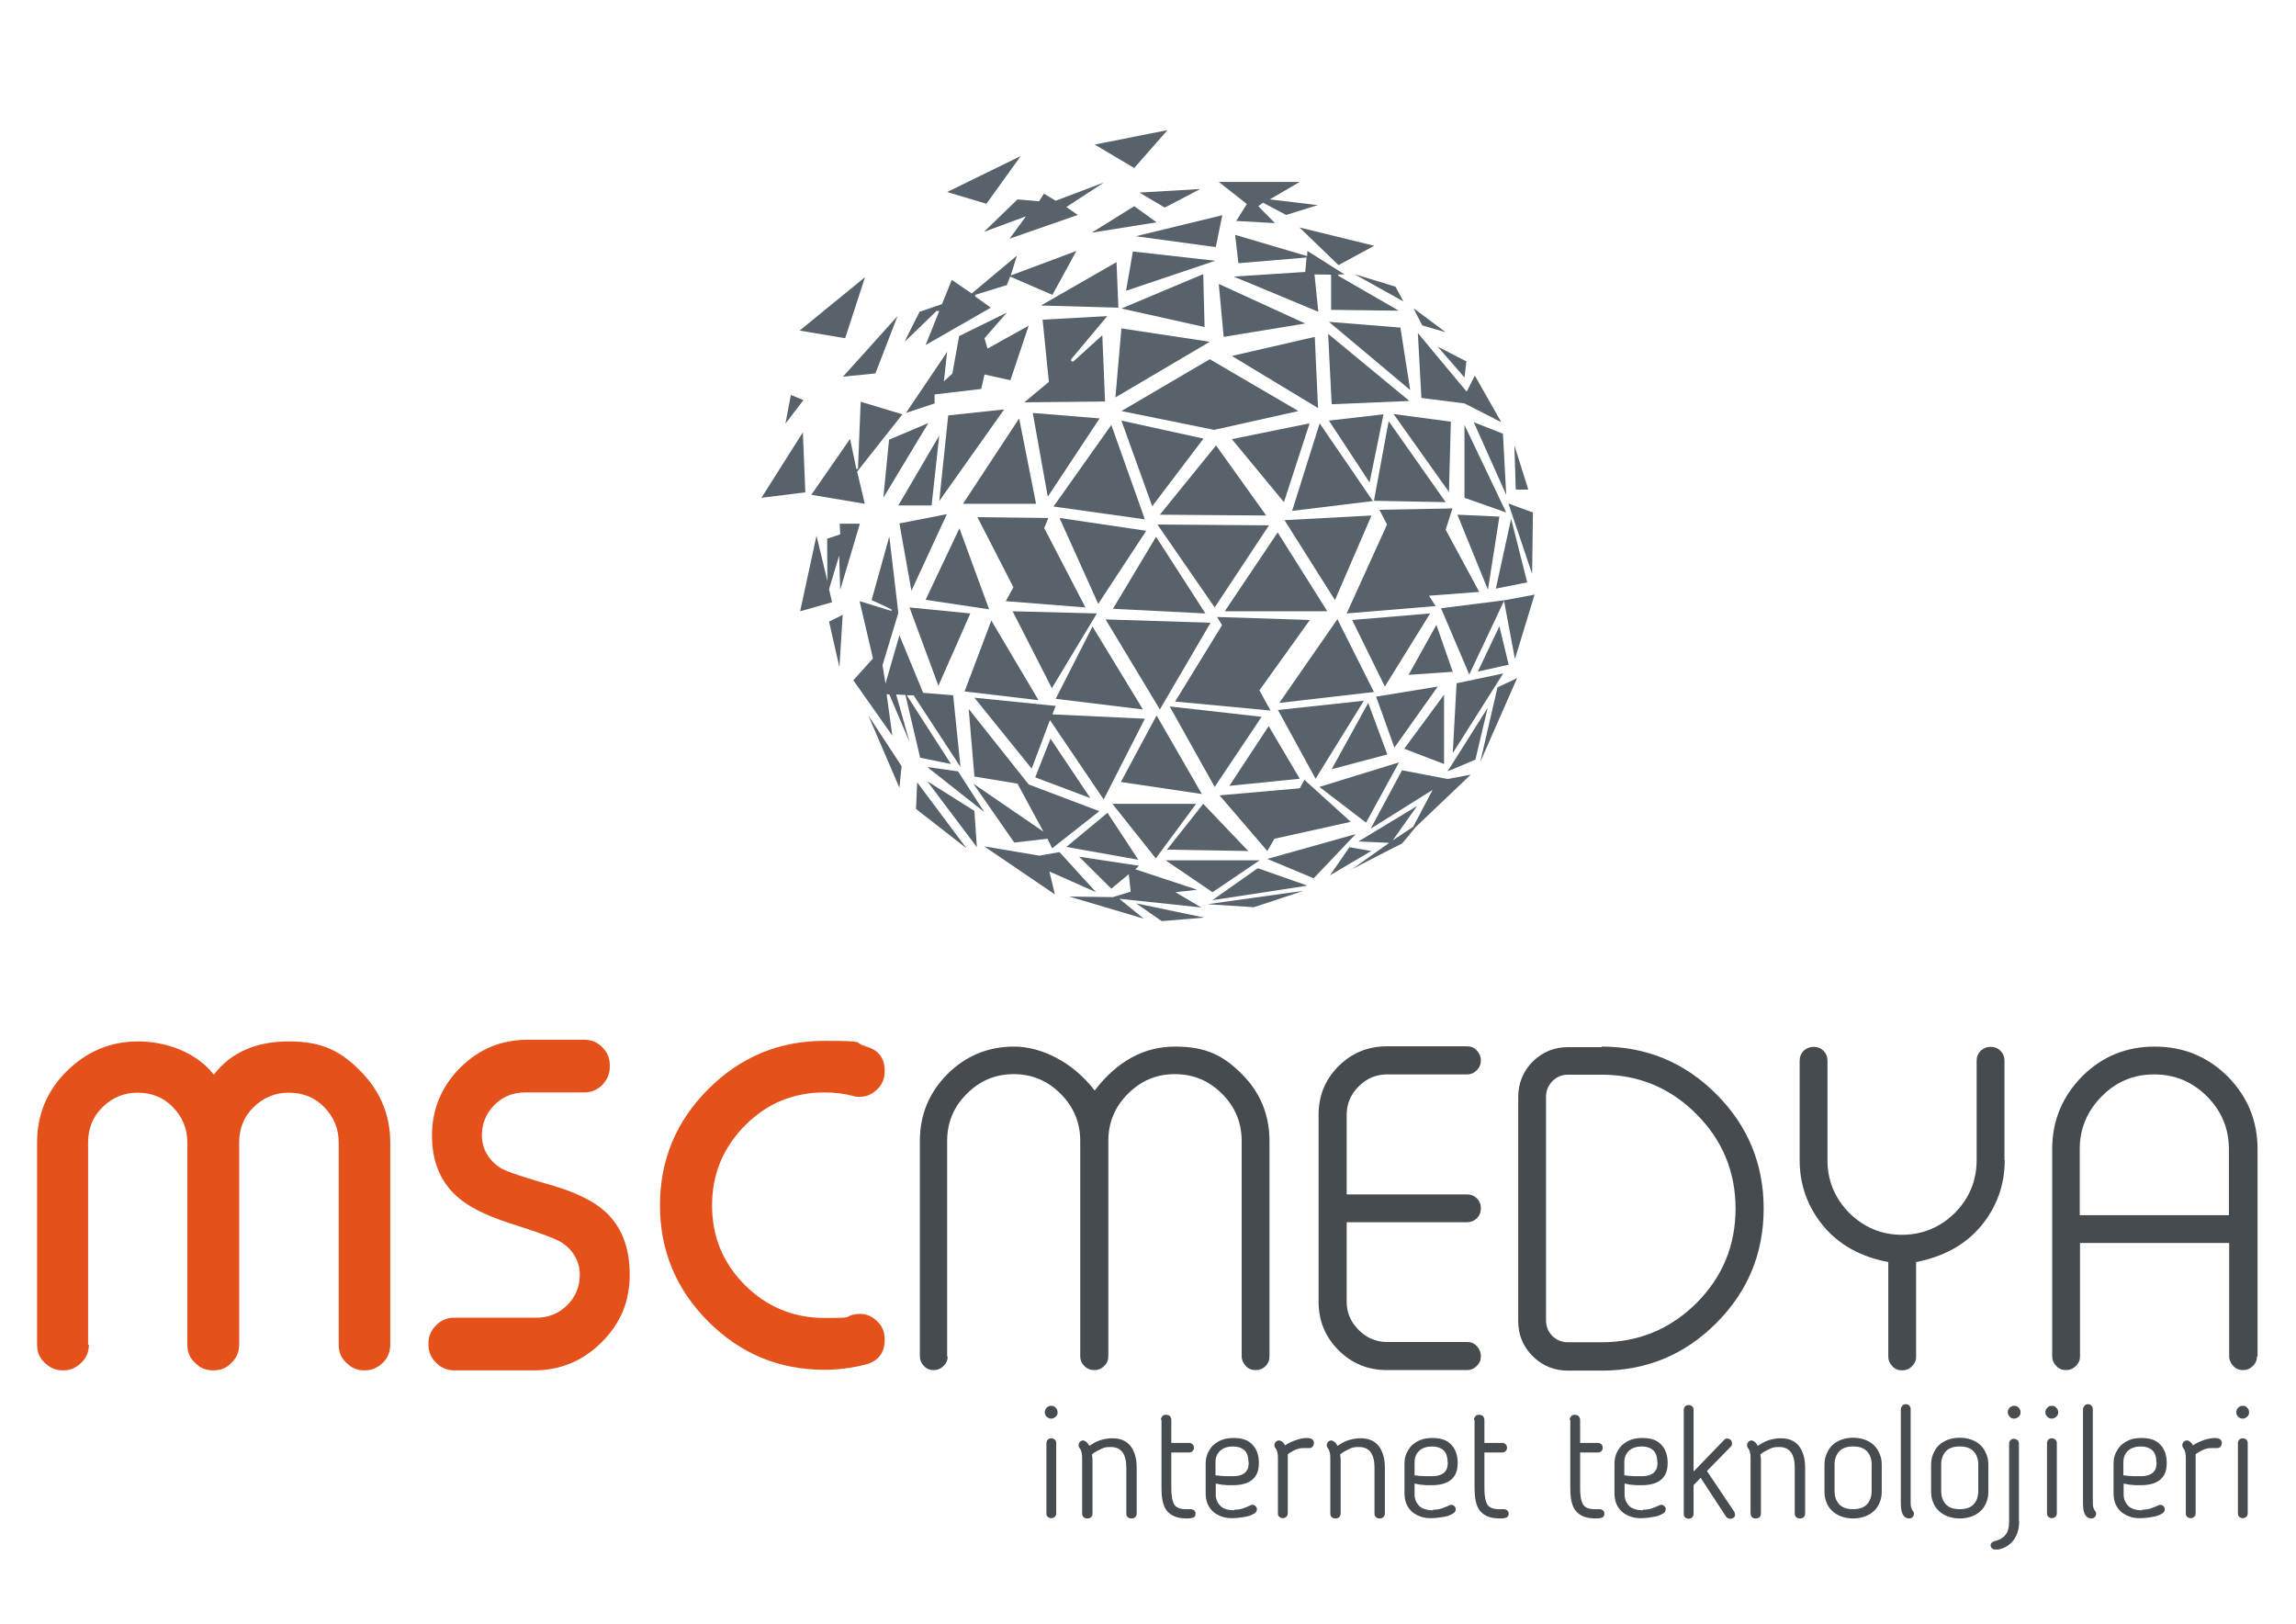 <?xml version="1.0" encoding="UTF-8"?>
<svg id="katman_1" data-name="katman 1" xmlns="http://www.w3.org/2000/svg" version="1.1" viewBox="0 0 841.9 595.3">
  <defs>
    <style>
      .cls-1 {
        fill: #474c50;
      }

      .cls-1, .cls-2, .cls-3, .cls-4 {
        stroke-width: 0px;
      }

      .cls-2 {
        fill: #e5511a;
      }

      .cls-3 {
        fill: #464b4f;
      }

      .cls-4 {
        fill: #57626b;
      }
    </style>
  </defs>
  <g>
    <path class="cls-1" d="M387.8,517.8c0,.6-.2,1.2-.7,1.6s-1,.7-1.6.7-1.2-.2-1.7-.7-.7-1-.7-1.6.2-1.2.7-1.7c.5-.5,1-.7,1.7-.7s1.2.2,1.6.7c.5.5.7,1,.7,1.7ZM387.3,554.8c0,.5-.2,1-.5,1.3-.4.3-.8.5-1.3.5s-1-.2-1.3-.5c-.4-.3-.5-.8-.5-1.3v-25.7c0-.5.2-1,.5-1.3s.8-.5,1.3-.5.9.2,1.3.5c.4.4.5.8.5,1.3v25.7Z"/>
    <path class="cls-1" d="M399.6,530c1.4-1,2.8-1.7,4.2-2.1,1.4-.4,2.8-.6,4.2-.6,2.9,0,5.1,1,6.6,2.9,1.4,1.9,2.2,4.5,2.2,7.7v17c0,.5-.2,1-.5,1.3-.3.3-.8.5-1.4.5s-1.1-.2-1.4-.5c-.3-.3-.5-.7-.5-1.3v-17c0-2.4-.5-4.2-1.4-5.5-1-1.3-2.4-1.9-4.3-1.9s-2.4.2-3.5.7c-1.1.5-2.3,1.1-3.4,2,.1.6.2,1.3.2,1.9v19.8c0,.5-.2,1-.5,1.3-.3.3-.8.5-1.4.5s-1.1-.2-1.4-.5c-.3-.3-.5-.7-.5-1.3v-19.8c0-1,0-1.8-.2-2.5-.1-.7-.4-1.3-.8-1.8-.2-.3-.3-.6-.3-1s.2-.9.5-1.2c.3-.3.7-.5,1.1-.5s.8.2,1.2.5c.4.3.8.8,1.1,1.4Z"/>
    <path class="cls-1" d="M425.7,520.5c0-.5.2-.9.5-1.3.3-.4.8-.5,1.4-.5s1.1.2,1.4.5c.3.4.5.8.5,1.3v8.5h6.6c.5,0,.8.2,1.2.5.3.3.5.7.5,1.3s-.2.8-.5,1.2c-.3.3-.7.5-1.2.5h-6.6v12.1c0,1.6,0,2.9.2,4,.1,1.1.4,2,.7,2.7.4.7.9,1.2,1.6,1.5.7.3,1.6.5,2.7.5s.4,0,.6,0c.2,0,.4,0,.6,0s.5,0,.8,0c.3,0,.6.1.8.2.2.1.5.3.6.5.2.2.3.5.3.9,0,.8-.3,1.3-.9,1.5-.6.2-1.2.3-1.9.3-2,0-3.6-.2-4.8-.7-1.2-.5-2.2-1.2-3-2.2s-1.2-2.2-1.5-3.6c-.3-1.4-.4-3.1-.4-5.1v-24.4Z"/>
    <path class="cls-1" d="M452.5,553.5c1.3,0,2.4-.2,3.3-.5.9-.3,1.9-.7,2.9-1.2,0,0,.2,0,.3-.1.1,0,.2,0,.3,0,.5,0,.8.2,1.1.5.3.3.5.7.5,1.1,0,.6-.3,1.2-1,1.6-.7.4-1.5.8-2.4,1s-1.9.4-2.9.5c-1,.1-1.9.2-2.7.2-1.6,0-3-.2-4.2-.7s-2.3-1.1-3.1-1.9c-.8-.8-1.5-1.8-1.9-2.9-.4-1.1-.6-2.3-.6-3.6v-10.8c0-1.4.2-2.6.7-3.8.5-1.1,1.1-2.1,2-3,.9-.8,1.9-1.5,3.2-2,1.3-.5,2.7-.7,4.4-.7,3.1,0,5.4.8,6.9,2.5,1.5,1.6,2.3,3.8,2.3,6.6s-.7,4.6-2.2,6-3.9,2.2-7.2,2.2-2,0-3.1-.1c-1.1,0-2.2-.3-3.3-.5v4c0,1.7.6,3.1,1.7,4.2,1.1,1.1,2.9,1.6,5.1,1.6ZM457.8,536.2c0-2.1-.5-3.6-1.5-4.5-1-.9-2.4-1.4-4.2-1.4s-3.6.5-4.7,1.6c-1.1,1-1.7,2.4-1.7,4.2v4.8c.6,0,1.2.1,1.9.2.7,0,1.3.1,1.9.1.6,0,1.1,0,1.6,0,.5,0,.9,0,1.2,0,1.2,0,2.1-.2,2.9-.5.7-.3,1.3-.7,1.7-1.2.4-.5.7-1,.8-1.6.1-.6.2-1.3.2-1.9Z"/>
    <path class="cls-1" d="M472.2,554.8c0,.5-.2,1-.5,1.3-.4.3-.8.5-1.3.5s-1-.2-1.3-.5c-.4-.3-.5-.8-.5-1.3v-19.7c0-1,0-1.8-.2-2.5-.1-.7-.4-1.3-.8-1.8-.2-.3-.3-.6-.3-1s.2-.9.5-1.2c.3-.3.7-.5,1.2-.5s.8.2,1.2.5c.4.3.7.7,1,1.3,1.3-.9,2.7-1.5,4.2-2,1.5-.5,2.8-.7,3.8-.7s1.7.2,2,.5c.4.3.6.8.6,1.3s-.2,1-.5,1.4c-.4.4-.8.5-1.3.5-.6,0-1.3,0-1.9,0-.6,0-1.2,0-1.8.2-.6.1-1.3.4-1.9.7s-1.4.8-2.2,1.3h0v.3c0,.1,0,.3,0,.5,0,.2,0,.6,0,1v19.7Z"/>
    <path class="cls-1" d="M490.6,530c1.4-1,2.8-1.7,4.2-2.1,1.4-.4,2.8-.6,4.2-.6,2.9,0,5.1,1,6.6,2.9,1.4,1.9,2.2,4.5,2.2,7.7v17c0,.5-.2,1-.5,1.3-.3.3-.8.5-1.4.5s-1.1-.2-1.4-.5c-.3-.3-.5-.7-.5-1.3v-17c0-2.4-.5-4.2-1.4-5.5-1-1.3-2.4-1.9-4.3-1.9s-2.4.2-3.5.7c-1.1.5-2.3,1.1-3.4,2,.1.6.2,1.3.2,1.9v19.8c0,.5-.2,1-.5,1.3-.3.3-.8.5-1.4.5s-1.1-.2-1.4-.5c-.3-.3-.5-.7-.5-1.3v-19.8c0-1,0-1.8-.2-2.5-.1-.7-.4-1.3-.8-1.8-.2-.3-.3-.6-.3-1s.2-.9.5-1.2c.3-.3.7-.5,1.1-.5s.8.2,1.2.5c.4.3.8.8,1.1,1.4Z"/>
    <path class="cls-1" d="M525.4,553.5c1.3,0,2.4-.2,3.3-.5.9-.3,1.9-.7,2.9-1.2,0,0,.2,0,.3-.1.1,0,.2,0,.3,0,.5,0,.8.2,1.1.5.3.3.5.7.5,1.1,0,.6-.3,1.2-1,1.6-.7.4-1.5.8-2.4,1s-1.9.4-2.9.5c-1,.1-1.9.2-2.7.2-1.6,0-3-.2-4.2-.7s-2.3-1.1-3.1-1.9c-.8-.8-1.5-1.8-1.9-2.9-.4-1.1-.6-2.3-.6-3.6v-10.8c0-1.4.2-2.6.7-3.8.5-1.1,1.1-2.1,2-3,.9-.8,1.9-1.5,3.2-2,1.3-.5,2.7-.7,4.4-.7,3.1,0,5.4.8,6.9,2.5,1.5,1.6,2.3,3.8,2.3,6.6s-.7,4.6-2.2,6-3.9,2.2-7.2,2.2-2,0-3.1-.1c-1.1,0-2.2-.3-3.3-.5v4c0,1.7.6,3.1,1.7,4.2,1.1,1.1,2.9,1.6,5.1,1.6ZM530.8,536.2c0-2.1-.5-3.6-1.5-4.5-1-.9-2.4-1.4-4.2-1.4s-3.6.5-4.7,1.6c-1.1,1-1.7,2.4-1.7,4.2v4.8c.6,0,1.2.1,1.9.2.7,0,1.3.1,1.9.1.6,0,1.1,0,1.6,0,.5,0,.9,0,1.2,0,1.2,0,2.1-.2,2.9-.5.7-.3,1.3-.7,1.7-1.2.4-.5.7-1,.8-1.6.1-.6.2-1.3.2-1.9Z"/>
    <path class="cls-1" d="M540.5,520.5c0-.5.2-.9.5-1.3.3-.4.8-.5,1.4-.5s1.1.2,1.4.5c.3.4.5.8.5,1.3v8.5h6.6c.5,0,.8.2,1.2.5.3.3.5.7.5,1.3s-.2.8-.5,1.2c-.3.3-.7.5-1.2.5h-6.6v12.1c0,1.6,0,2.9.2,4,.1,1.1.4,2,.7,2.7.4.7.9,1.2,1.6,1.5.7.3,1.6.5,2.7.5s.4,0,.6,0c.2,0,.4,0,.6,0s.5,0,.8,0c.3,0,.6.1.8.2.2.1.5.3.6.5.2.2.3.5.3.9,0,.8-.3,1.3-.9,1.5-.6.2-1.2.3-1.9.3-2,0-3.6-.2-4.8-.7-1.2-.5-2.2-1.2-3-2.2s-1.2-2.2-1.5-3.6c-.3-1.4-.4-3.1-.4-5.1v-24.4Z"/>
    <path class="cls-1" d="M575.6,520.5c0-.5.2-.9.5-1.3.3-.4.8-.5,1.4-.5s1.1.2,1.4.5c.3.4.5.8.5,1.3v8.5h6.6c.5,0,.8.2,1.2.5.3.3.5.7.5,1.3s-.2.8-.5,1.2c-.3.3-.7.5-1.2.5h-6.6v12.1c0,1.6,0,2.9.2,4,.1,1.1.4,2,.7,2.7.4.7.9,1.2,1.6,1.5.7.3,1.6.5,2.7.5s.4,0,.6,0c.2,0,.4,0,.6,0s.5,0,.8,0c.3,0,.6.1.8.2.2.1.5.3.6.5.2.2.3.5.3.9,0,.8-.3,1.3-.9,1.5-.6.2-1.2.3-1.9.3-2,0-3.6-.2-4.8-.7-1.2-.5-2.2-1.2-3-2.2s-1.2-2.2-1.5-3.6c-.3-1.4-.4-3.1-.4-5.1v-24.4Z"/>
    <path class="cls-1" d="M602.4,553.5c1.3,0,2.4-.2,3.3-.5.9-.3,1.9-.7,2.9-1.2,0,0,.2,0,.3-.1.1,0,.2,0,.3,0,.5,0,.8.2,1.1.5.3.3.5.7.5,1.1,0,.6-.3,1.2-1,1.6-.7.4-1.5.8-2.4,1s-1.9.4-2.9.5c-1,.1-1.9.2-2.7.2-1.6,0-3-.2-4.2-.7s-2.3-1.1-3.1-1.9c-.8-.8-1.5-1.8-1.9-2.9-.4-1.1-.6-2.3-.6-3.6v-10.8c0-1.4.2-2.6.7-3.8.5-1.1,1.1-2.1,2-3,.9-.8,1.9-1.5,3.2-2,1.3-.5,2.7-.7,4.4-.7,3.1,0,5.4.8,6.9,2.5,1.5,1.6,2.3,3.8,2.3,6.6s-.7,4.6-2.2,6-3.9,2.2-7.2,2.2-2,0-3.1-.1c-1.1,0-2.2-.3-3.3-.5v4c0,1.7.6,3.1,1.7,4.2,1.1,1.1,2.9,1.6,5.1,1.6ZM607.7,536.2c0-2.1-.5-3.6-1.5-4.5-1-.9-2.4-1.4-4.2-1.4s-3.6.5-4.7,1.6c-1.1,1-1.7,2.4-1.7,4.2v4.8c.6,0,1.2.1,1.9.2.7,0,1.3.1,1.9.1.6,0,1.1,0,1.6,0,.5,0,.9,0,1.2,0,1.2,0,2.1-.2,2.9-.5.7-.3,1.3-.7,1.7-1.2.4-.5.7-1,.8-1.6.1-.6.2-1.3.2-1.9Z"/>
    <path class="cls-1" d="M621,539.5l11.3-11.7c.2-.3.6-.4,1.1-.4s.9.2,1.2.5c.3.3.5.7.5,1.2s-.1.9-.4,1.2l-8.8,9,10,14.9c0,.1.2.3.2.5,0,.2.1.4.1.6,0,.5-.1.8-.5,1.1-.4.3-.8.4-1.3.4s-1.2-.3-1.5-.8l-9.3-14.2-2.6,2.7v10.5c0,.5-.2,1-.5,1.3s-.8.5-1.3.5-1-.2-1.3-.5c-.4-.3-.5-.8-.5-1.3v-38.1c0-.5.2-1,.5-1.3s.8-.5,1.3-.5.9.2,1.3.5c.4.4.5.8.5,1.3v22.8Z"/>
    <path class="cls-1" d="M644.7,530c1.4-1,2.8-1.7,4.2-2.1,1.4-.4,2.8-.6,4.2-.6,2.9,0,5.1,1,6.6,2.9,1.4,1.9,2.2,4.5,2.2,7.7v17c0,.5-.2,1-.5,1.3-.3.3-.8.5-1.4.5s-1.1-.2-1.4-.5c-.3-.3-.5-.7-.5-1.3v-17c0-2.4-.5-4.2-1.4-5.5-1-1.3-2.4-1.9-4.3-1.9s-2.4.2-3.5.7c-1.1.5-2.3,1.1-3.4,2,.1.6.2,1.3.2,1.9v19.8c0,.5-.2,1-.5,1.3-.3.3-.8.5-1.4.5s-1.1-.2-1.4-.5c-.3-.3-.5-.7-.5-1.3v-19.8c0-1,0-1.8-.2-2.5-.1-.7-.4-1.3-.8-1.8-.2-.3-.3-.6-.3-1s.2-.9.5-1.2c.3-.3.7-.5,1.1-.5s.8.2,1.2.5c.4.3.8.8,1.1,1.4Z"/>
    <path class="cls-1" d="M679.5,556.7c-1.7,0-3.2-.3-4.5-.8-1.3-.5-2.4-1.2-3.3-2.1-.9-.9-1.6-1.9-2-3.1-.5-1.2-.7-2.5-.7-3.9v-9.7c0-1.4.2-2.7.7-3.9.5-1.2,1.1-2.3,2-3.2.9-.9,2-1.6,3.3-2.1,1.3-.5,2.8-.8,4.5-.8s3.2.3,4.5.8c1.3.5,2.4,1.2,3.3,2.1s1.5,2,2,3.2c.5,1.2.7,2.5.7,3.9v9.7c0,1.4-.2,2.7-.7,3.9-.5,1.2-1.1,2.3-2,3.1-.9.9-2,1.6-3.3,2.1-1.3.5-2.8.8-4.5.8ZM679.5,553.3c2.3,0,4-.6,5.1-1.8,1.1-1.2,1.7-2.8,1.7-4.8v-9.8c0-2-.6-3.6-1.7-4.8s-2.8-1.8-5.1-1.8-4,.6-5.1,1.8-1.7,2.8-1.7,4.8v9.8c0,2,.6,3.6,1.7,4.8,1.1,1.2,2.8,1.8,5.1,1.8Z"/>
    <path class="cls-1" d="M697,516.7c0-.5.2-.9.5-1.3.3-.4.8-.6,1.3-.6s1,.2,1.3.5c.3.4.5.8.5,1.3v34.5c0,1.3.3,2.3,1,3.1.2.2.2.5.2.8,0,.5-.2.9-.5,1.2-.3.3-.7.5-1.2.5s-.6,0-1-.2c-.4-.1-.7-.4-1-.7-.3-.4-.6-.9-.8-1.7-.2-.7-.3-1.7-.3-2.9v-34.5Z"/>
    <path class="cls-1" d="M718.6,556.7c-1.7,0-3.2-.3-4.5-.8-1.3-.5-2.4-1.2-3.3-2.1-.9-.9-1.6-1.9-2-3.1-.5-1.2-.7-2.5-.7-3.9v-9.7c0-1.4.2-2.7.7-3.9.5-1.2,1.1-2.3,2-3.2.9-.9,2-1.6,3.3-2.1,1.3-.5,2.8-.8,4.5-.8s3.2.3,4.5.8c1.3.5,2.4,1.2,3.3,2.1s1.5,2,2,3.2c.5,1.2.7,2.5.7,3.9v9.7c0,1.4-.2,2.7-.7,3.9-.5,1.2-1.1,2.3-2,3.1-.9.9-2,1.6-3.3,2.1-1.3.5-2.8.8-4.5.8ZM718.6,553.3c2.3,0,4-.6,5.1-1.8,1.1-1.2,1.7-2.8,1.7-4.8v-9.8c0-2-.6-3.6-1.7-4.8s-2.8-1.8-5.1-1.8-4,.6-5.1,1.8-1.7,2.8-1.7,4.8v9.8c0,2,.6,3.6,1.7,4.8,1.1,1.2,2.8,1.8,5.1,1.8Z"/>
    <path class="cls-1" d="M740.4,557.6c0,2.9-.7,5.2-2.1,7.1-1.4,1.8-3.3,3-5.7,3.4-.2,0-.4,0-.5,0-.1,0-.3,0-.5,0-.3,0-.7-.1-1-.3-.3-.2-.5-.5-.6-.8-.2-.6,0-1.1.3-1.4.4-.3.7-.5,1.1-.6,1.7-.4,3-1.1,3.9-2.2.9-1,1.4-2.7,1.4-4.9v-28.6c0-.5.2-1,.5-1.3.4-.4.8-.5,1.3-.5s.9.2,1.3.5c.4.4.5.8.5,1.3v28.4ZM740.9,517.8c0,.6-.2,1.2-.7,1.6s-1,.7-1.6.7-1.3-.2-1.7-.7-.7-1-.7-1.6.2-1.2.7-1.7c.5-.5,1-.7,1.7-.7s1.2.2,1.6.7c.5.5.7,1,.7,1.7Z"/>
    <path class="cls-1" d="M754.7,517.8c0,.6-.2,1.2-.7,1.6s-1,.7-1.6.7-1.2-.2-1.7-.7c-.5-.5-.7-1-.7-1.6s.2-1.2.7-1.7c.5-.5,1-.7,1.7-.7s1.2.2,1.6.7c.5.5.7,1,.7,1.7ZM754.2,554.8c0,.5-.2,1-.5,1.3-.4.3-.8.5-1.3.5s-1-.2-1.3-.5c-.4-.3-.5-.8-.5-1.3v-25.7c0-.5.2-1,.5-1.3s.8-.5,1.3-.5.9.2,1.3.5c.4.4.5.8.5,1.3v25.7Z"/>
    <path class="cls-1" d="M763.8,516.7c0-.5.2-.9.5-1.3.3-.4.8-.6,1.3-.6s1,.2,1.3.5c.3.4.5.8.5,1.3v34.5c0,1.3.3,2.3,1,3.1.2.2.2.5.2.8,0,.5-.2.9-.5,1.2-.3.3-.7.5-1.2.5s-.6,0-1-.2c-.4-.1-.7-.4-1-.7-.3-.4-.6-.9-.8-1.7-.2-.7-.3-1.7-.3-2.9v-34.5Z"/>
    <path class="cls-1" d="M785.4,553.5c1.3,0,2.4-.2,3.3-.5.9-.3,1.9-.7,2.9-1.2,0,0,.2,0,.3-.1.1,0,.2,0,.3,0,.5,0,.8.2,1.1.5.3.3.5.7.5,1.1,0,.6-.3,1.2-1,1.6-.7.4-1.5.8-2.4,1s-1.9.4-2.9.5c-1,.1-1.9.2-2.7.2-1.6,0-3-.2-4.2-.7s-2.3-1.1-3.1-1.9c-.8-.8-1.5-1.8-1.9-2.9-.4-1.1-.6-2.3-.6-3.6v-10.8c0-1.4.2-2.6.7-3.8.5-1.1,1.1-2.1,2-3,.9-.8,1.9-1.5,3.2-2,1.3-.5,2.7-.7,4.4-.7,3.1,0,5.4.8,6.9,2.5,1.5,1.6,2.3,3.8,2.3,6.6s-.7,4.6-2.2,6-3.9,2.2-7.2,2.2-2,0-3.1-.1c-1.1,0-2.2-.3-3.3-.5v4c0,1.7.6,3.1,1.7,4.2,1.1,1.1,2.9,1.6,5.1,1.6ZM790.7,536.2c0-2.1-.5-3.6-1.5-4.5-1-.9-2.4-1.4-4.2-1.4s-3.6.5-4.7,1.6c-1.1,1-1.7,2.4-1.7,4.2v4.8c.6,0,1.2.1,1.9.2.7,0,1.3.1,1.9.1.6,0,1.1,0,1.6,0,.5,0,.9,0,1.2,0,1.2,0,2.1-.2,2.9-.5.7-.3,1.3-.7,1.7-1.2.4-.5.7-1,.8-1.6.1-.6.2-1.3.2-1.9Z"/>
    <path class="cls-1" d="M805.1,554.8c0,.5-.2,1-.5,1.3-.4.3-.8.5-1.3.5s-1-.2-1.3-.5c-.4-.3-.5-.8-.5-1.3v-19.7c0-1,0-1.8-.2-2.5-.1-.7-.4-1.3-.8-1.8-.2-.3-.3-.6-.3-1s.2-.9.5-1.2c.3-.3.7-.5,1.2-.5s.8.2,1.2.5c.4.3.7.7,1,1.3,1.3-.9,2.7-1.5,4.2-2,1.5-.5,2.8-.7,3.8-.7s1.7.2,2,.5c.4.3.6.8.6,1.3s-.2,1-.5,1.4c-.4.4-.8.5-1.3.5-.6,0-1.3,0-1.9,0-.6,0-1.2,0-1.8.2-.6.1-1.3.4-1.9.7s-1.4.8-2.2,1.3h0v.3c0,.1,0,.3,0,.5,0,.2,0,.6,0,1v19.7Z"/>
    <path class="cls-1" d="M824.7,517.8c0,.6-.2,1.2-.7,1.6s-1,.7-1.6.7-1.2-.2-1.7-.7c-.5-.5-.7-1-.7-1.6s.2-1.2.7-1.7c.5-.5,1-.7,1.7-.7s1.2.2,1.6.7c.5.5.7,1,.7,1.7ZM824.2,554.8c0,.5-.2,1-.5,1.3-.4.3-.8.5-1.3.5s-1-.2-1.3-.5c-.4-.3-.5-.8-.5-1.3v-25.7c0-.5.2-1,.5-1.3s.8-.5,1.3-.5.9.2,1.3.5c.4.4.5.8.5,1.3v25.7Z"/>
  </g>
  <g>
    <g>
      <path class="cls-2" d="M32.6,493c0,2.6-.9,4.8-2.8,6.6-1.9,1.9-4,2.8-6.6,2.8h-.2c-2.5,0-4.7-.9-6.6-2.8-1.9-1.7-2.8-3.9-2.8-6.6v-74.1c0-10.2,3.6-19,10.9-26.2s16-10.9,26.2-10.9,21.5,4.1,27.7,12.2c6.2-8.1,15.4-12.2,27.6-12.2s19,3.6,26.2,10.9,10.9,16,10.9,26.2v74.1c0,2.6-.9,4.8-2.7,6.6s-4.1,2.8-6.6,2.8h-.2c-2.6,0-4.8-.9-6.6-2.8-1.9-1.7-2.8-3.9-2.8-6.6v-74.1c0-5.1-1.8-9.4-5.3-13s-7.9-5.3-13-5.3-9.3,1.8-12.9,5.3-5.3,7.9-5.3,13v74.1c0,2.6-.9,4.8-2.8,6.6-1.7,1.9-3.9,2.8-6.6,2.8h-.2c-2.6,0-4.8-.9-6.6-2.8-1.9-1.7-2.8-3.9-2.8-6.6v-74.1c0-5.1-1.8-9.4-5.3-13s-7.8-5.3-12.9-5.3-9.3,1.8-12.9,5.3-5.3,7.9-5.3,13v74.1Z"/>
      <path class="cls-2" d="M192.6,400.5c-4.4,0-8.2,1.5-11.3,4.6s-4.6,6.8-4.6,11.3,2.4,9.2,7.2,12c2.1,1.2,8.3,3.3,18.6,6.2,8.8,2.6,15.2,5.8,19.3,9.5,6.1,5.5,9.1,13.2,9.1,23.2s-3.4,17.9-10.3,24.8c-6.8,6.8-15.1,10.3-24.7,10.3h-29.4c-2.5,0-4.7-.9-6.6-2.8s-2.8-4-2.8-6.6v-.5c0-2.5.9-4.7,2.8-6.6s4-2.8,6.6-2.8h30.2c4.4,0,8.1-1.5,11.3-4.6,3.1-3.1,4.6-6.8,4.6-11.3s-2.4-9.2-7.2-12c-2.3-1.3-8.5-3.6-18.7-6.8-8.8-2.9-15.2-6.1-19.2-9.8-6.1-5.5-9.1-12.9-9.1-22.3s3.4-17.9,10.3-24.8,15.1-10.3,24.8-10.3h20.8c2.6,0,4.8.9,6.6,2.8,1.8,1.8,2.7,4,2.7,6.6v.5c0,2.5-.9,4.7-2.7,6.6-1.9,1.9-4.1,2.8-6.6,2.8h-21.5Z"/>
      <path class="cls-2" d="M317.3,383.6c4.7,1.2,7.1,4.2,7.1,9v.2c0,3-1.2,5.5-3.7,7.4-1.6,1.3-3.4,1.9-5.4,1.9s-1.7-.1-2.5-.3c-3.4-.9-6.9-1.3-10.4-1.3-11.4,0-21.2,4-29.2,12.1s-12.1,17.8-12.1,29.3,4,21.2,12.1,29.3c8.1,8,17.8,12,29.2,12s7-.4,10.4-1.2c.9-.2,1.7-.3,2.5-.3,2,0,3.8.6,5.4,1.9,2.5,1.9,3.7,4.3,3.7,7.4v.2c0,4.8-2.4,7.9-7.1,9.1-4.9,1.2-9.9,1.9-15,1.9-16.6,0-30.8-5.9-42.6-17.7-11.8-11.8-17.7-26-17.7-42.6s5.9-30.8,17.7-42.6,26-17.7,42.6-17.7,10.1.6,15,1.9Z"/>
    </g>
    <g>
      <path class="cls-3" d="M347.5,497.3c0,1.4-.5,2.5-1.5,3.5-1,1-2.2,1.5-3.5,1.5h-.2c-1.4,0-2.6-.5-3.5-1.5-1-1-1.5-2.2-1.5-3.5v-79c0-9.6,3.4-17.8,10.1-24.5,6.7-6.7,14.9-10.1,24.5-10.1s21.3,5.4,29.5,16.1c8.2-10.7,18-16.1,29.5-16.1s17.8,3.4,24.5,10.1c6.7,6.7,10.1,14.9,10.1,24.5v79c0,1.4-.5,2.6-1.4,3.5-1,1-2.2,1.5-3.6,1.5h-.2c-1.4,0-2.6-.5-3.5-1.5s-1.5-2.2-1.5-3.5v-79c0-6.7-2.4-12.5-7.2-17.3-4.8-4.8-10.5-7.2-17.3-7.2s-12.4,2.4-17.2,7.2c-4.8,4.8-7.2,10.5-7.2,17.3v79c0,1.4-.5,2.5-1.5,3.5-1,1-2.2,1.5-3.5,1.5h-.2c-1.4,0-2.6-.5-3.6-1.5-1-1-1.5-2.2-1.5-3.5v-79c0-6.7-2.4-12.5-7.2-17.3-4.8-4.8-10.5-7.2-17.2-7.2s-12.4,2.4-17.2,7.2c-4.8,4.8-7.2,10.5-7.2,17.3v79Z"/>
      <path class="cls-3" d="M493.8,437.9h44.2c1.4,0,2.6.5,3.5,1.4,1,1,1.5,2.2,1.5,3.6v.2c0,1.4-.5,2.6-1.5,3.6-1,.9-2.2,1.4-3.5,1.4h-44.2v29.1c0,4.1,1.5,7.5,4.4,10.4,2.9,2.9,6.4,4.4,10.4,4.4h29.4c1.4,0,2.6.5,3.5,1.5s1.5,2.2,1.5,3.6v.2c0,1.4-.5,2.5-1.5,3.5-1,1-2.2,1.5-3.5,1.5h-29.4c-7,0-12.9-2.4-17.8-7.3-4.9-4.9-7.3-10.8-7.3-17.8v-68.5c0-7,2.4-12.9,7.3-17.8,4.9-4.9,10.8-7.3,17.8-7.3h29.4c1.4,0,2.6.5,3.5,1.5s1.5,2.2,1.5,3.5v.2c0,1.4-.5,2.6-1.5,3.6s-2.2,1.5-3.5,1.5h-29.4c-4.1,0-7.5,1.5-10.4,4.4s-4.4,6.4-4.4,10.4v29.1Z"/>
      <path class="cls-3" d="M587.3,383.7c16.4,0,30.4,5.8,42,17.4,11.6,11.6,17.4,25.6,17.4,42s-5.8,30.4-17.4,42c-11.6,11.6-25.6,17.4-42,17.4h-12.4c-5,0-9.4-1.8-12.9-5.3-3.6-3.6-5.3-7.9-5.3-12.9v-82.1c0-5.1,1.8-9.4,5.3-13,3.6-3.5,7.9-5.3,12.9-5.3h12.4ZM566.9,484.1c0,2.2.8,4.1,2.3,5.7,1.6,1.5,3.5,2.3,5.7,2.3h12.4c13.5,0,25.1-4.8,34.7-14.3,9.6-9.6,14.4-21.2,14.4-34.7s-4.8-25.1-14.4-34.7c-9.6-9.6-21.2-14.4-34.7-14.4h-12.4c-2.2,0-4.1.8-5.7,2.4-1.5,1.6-2.3,3.5-2.3,5.7v82.1Z"/>
      <path class="cls-3" d="M735.1,425.3c0,9.1-2.9,17.2-8.7,24.2-5.8,6.9-13.7,11.2-23.8,13.2v34.7c0,1.4-.5,2.5-1.5,3.5s-2.2,1.5-3.5,1.5h-.2c-1.4,0-2.6-.5-3.5-1.5-1-1-1.5-2.2-1.5-3.5v-34.7c-10.1-1.9-18-6.3-23.8-13.2-5.8-7-8.7-15.1-8.7-24.2v-36.5c0-1.4.5-2.6,1.5-3.6,1-.9,2.2-1.4,3.5-1.4h.2c1.4,0,2.6.5,3.5,1.4,1,1,1.5,2.2,1.5,3.6v36.5c0,7.6,2.7,14,8,19.4,5.4,5.3,11.8,8,19.3,8s14-2.7,19.4-8c5.3-5.4,8-11.8,8-19.4v-36.5c0-1.4.5-2.6,1.5-3.6,1-.9,2.2-1.4,3.5-1.4h.2c1.4,0,2.6.5,3.5,1.4,1,1,1.5,2.2,1.5,3.6v36.5Z"/>
      <path class="cls-3" d="M827.6,497.3c0,1.4-.5,2.5-1.5,3.5-1,1-2.2,1.5-3.5,1.5h-.2c-1.4,0-2.6-.5-3.5-1.5s-1.5-2.2-1.5-3.5v-41.6h-54.7v41.6c0,1.4-.5,2.5-1.5,3.5-1,1-2.2,1.5-3.5,1.5h-.2c-1.4,0-2.6-.5-3.5-1.5-1-1-1.5-2.2-1.5-3.5v-76c0-10.4,3.7-19.3,11-26.7,7.3-7.3,16.2-10.9,26.6-10.9s19.3,3.6,26.7,10.9c7.3,7.4,11,16.2,11,26.7v76ZM817.3,445.5v-24.2c0-7.5-2.7-14-8-19.3-5.4-5.4-11.8-8.1-19.4-8.1s-14,2.7-19.3,8.1c-5.3,5.4-8,11.8-8,19.3v24.2h54.7Z"/>
    </g>
  </g>
  <g>
    <polygon class="cls-4" points="374.3 57.2 361.7 74.7 347.3 70.4 374.3 57.2"/>
    <polygon class="cls-4" points="415.9 61.6 401.4 53 428.1 47.7 415.9 61.6"/>
    <polygon class="cls-4" points="417.8 70.6 440.1 69.3 427.1 76.1 417.8 70.6"/>
    <polygon class="cls-4" points="424.1 81.5 415.9 75.6 400.3 85.3 424.1 81.5"/>
    <polygon class="cls-4" points="404.8 66.9 391 75.9 395.2 78.8 370.2 87.5 376.2 79.3 360.8 85 373.1 73.1 381 73.8 382.8 71 387.1 73.6 404.8 66.9"/>
    <polygon class="cls-4" points="446.9 66.7 476.6 66.7 465.6 73.1 483.2 75.2 471.6 78.8 463.1 74.3 461.4 75.6 467.5 81.8 453.3 81 457.2 74.8 446.9 66.7"/>
    <polygon class="cls-4" points="416.5 86.6 448.2 78.9 445.8 90.6 416.5 86.6"/>
    <polygon class="cls-4" points="452.9 86.1 454.1 96.5 479.1 94.4 478.6 99.7 452.4 101.4 483.4 114.3 482 100.6 488.1 100.7 488.1 113.6 512.9 113.9 490.7 101.1 490.7 100.6 493 100.6 479.4 92 479.3 93.9 452.9 86.1"/>
    <polygon class="cls-4" points="490.8 97.2 503.9 90.1 476.5 83.4 490.8 97.2"/>
    <polygon class="cls-4" points="514.6 110.5 511.7 105.1 496.6 100.5 514.6 110.5"/>
    <polygon class="cls-4" points="518.3 113 530.1 121.8 521.5 119.3 518.3 113"/>
    <polygon class="cls-4" points="487.3 118 513.5 120.1 517.1 143 487.3 118"/>
    <polygon class="cls-4" points="487 122.4 516.8 147 488.3 148.2 487 122.4"/>
    <polygon class="cls-4" points="483.3 149.6 482.1 123.5 451.7 130.5 483.3 149.6"/>
    <polygon class="cls-4" points="478.6 118.6 446.9 104.1 448.7 123.5 478.6 118.6"/>
    <polygon class="cls-4" points="441.7 119.9 441.2 100.5 411.2 113.1 441.7 119.9"/>
    <polygon class="cls-4" points="445.6 95.6 415.4 92.2 412.9 106.6 445.6 95.6"/>
    <polygon class="cls-4" points="410.1 112.8 409.4 96.1 381.7 112 410.1 112.8"/>
    <path class="cls-4" d="M385.9,108.1l8.8-16.1-24.1,9,2.3-7.3-16.6,13.9-7.3-5-3.6,8.9-8.2,2.8s-5.6,11-5.4,10.9,11.6-11.2,11.6-11.2h1c0,.1-5,12.5-5,12.5l23.9-13.7-5.7-4.1v-.6s11.6-3.6,11.6-3.6l1.2-3.1,15.7,6.8Z"/>
    <polygon class="cls-4" points="309.1 138.1 321 136.9 329.1 115.9 309.1 138.1"/>
    <polygon class="cls-4" points="293.2 121.2 309.9 124 317.2 101.6 293.2 121.2"/>
    <polygon class="cls-4" points="288 155.3 294.6 146.7 290 144.8 288 155.3"/>
    <polygon class="cls-4" points="279.2 182.5 295.3 180.5 294.4 158.5 279.2 182.5"/>
    <polygon class="cls-4" points="297.5 181.4 317.1 184.7 314.3 172.9 330.9 151.9 315.6 147.3 314.6 171.9 314 171.9 311.7 160.9 297.5 181.4"/>
    <polygon class="cls-4" points="323.9 182.5 326 161.2 340.4 155.1 323.9 182.5"/>
    <polygon class="cls-4" points="329.4 185.3 341.6 185.3 344.4 159.7 329.4 185.3"/>
    <polygon class="cls-4" points="344.4 183.7 347.7 152.3 368.2 150.1 344.4 183.7"/>
    <polygon class="cls-4" points="353.1 184.7 379.9 184.7 373.7 153.4 353.1 184.7"/>
    <polygon class="cls-4" points="384.2 182.1 378.7 151.4 403.2 153.4 384.2 182.1"/>
    <polygon class="cls-4" points="386.3 185.7 419.8 190.4 407.5 155.8 386.3 185.7"/>
    <polygon class="cls-4" points="422.5 185.6 441.3 160.8 411.2 154.2 422.5 185.6"/>
    <polygon class="cls-4" points="375.6 147.5 405.2 147.2 404.2 122.9 393.5 132.6 392.8 132.4 392.7 131.8 406 115.9 382.3 117.2 384.6 140 375.6 147.5"/>
    <polygon class="cls-4" points="332.2 151.4 342.7 147.9 342.7 144.6 359.8 142.6 361 137.3 370.5 139.4 377.2 119.4 362.1 127.8 361 124 369.2 114.6 351.7 123.2 349.2 137 346.1 139.8 347.3 129 332.2 151.4"/>
    <polygon class="cls-4" points="409 145.7 411.2 120.4 443.6 125.3 409 145.7"/>
    <polygon class="cls-4" points="411.2 150.7 445.2 157.6 476.1 150.7 443.6 131.7 411.2 150.7"/>
    <polygon class="cls-4" points="425.3 188.7 464.3 189 445.9 163.3 425.3 188.7"/>
    <polygon class="cls-4" points="470.8 184.1 451.7 161 480.2 155.2 470.8 184.1"/>
    <polygon class="cls-4" points="473.8 187.3 503.4 183.7 483.9 155.2 473.8 187.3"/>
    <polygon class="cls-4" points="502.2 176.9 487.3 154.2 507.3 151.9 502.2 176.9"/>
    <polygon class="cls-4" points="503.8 183.6 530.1 184.1 509.2 154.4 503.8 183.6"/>
    <path class="cls-4" d="M531.3,180.5c0-.2.7-25.9.7-25.9l-21-2.8,20.4,28.7Z"/>
    <polygon class="cls-4" points="552.3 187.9 537 155.8 537 182.5 552.3 187.9"/>
    <polygon class="cls-4" points="552.3 181.4 551.1 159 540.4 154.8 552.3 181.4"/>
    <polygon class="cls-4" points="555.8 179.5 560.4 179.5 555.3 163.3 555.8 179.5"/>
    <polygon class="cls-4" points="561.8 210.4 562.1 187.9 553.1 184.6 561.8 210.4"/>
    <polygon class="cls-4" points="560 213.5 554.1 190.2 548.5 215.8 560 213.5"/>
    <polygon class="cls-4" points="545.6 216.2 549.8 189.4 534.4 188.7 545.6 216.2"/>
    <polygon class="cls-4" points="542.4 217 530.1 194.2 532.6 186.4 505.8 186.9 508.6 192.3 493.8 224.9 526.4 222.2 524 218.4 542.4 217"/>
    <polygon class="cls-4" points="507.8 251.7 524.4 224.9 495.8 227.3 507.8 251.7"/>
    <polygon class="cls-4" points="516.5 247.4 532.7 246.3 526.7 229.1 516.5 247.4"/>
    <path class="cls-4" d="M538.8,247.4l-10.4-24.4s22.8-2.9,23-2.9,11.3-2.1,11.3-2.1l-7.2,23.6-4-21.3-12.8,27.1Z"/>
    <polygon class="cls-4" points="541.9 246.2 553.2 243.7 549.8 229.6 541.9 246.2"/>
    <polygon class="cls-4" points="542.8 279.3 556.3 248.6 549.1 252 542.8 279.3"/>
    <polygon class="cls-4" points="541 278.5 545.5 259.5 530.8 282.8 541 278.5"/>
    <polygon class="cls-4" points="532.7 276.1 551.2 246.9 534.1 250.5 532.7 276.1"/>
    <polygon class="cls-4" points="529.5 280.1 529.5 254.7 514.9 274.5 529.5 280.1"/>
    <polygon class="cls-4" points="511.3 274.1 527.2 251.7 504.6 255.4 511.3 274.1"/>
    <polygon class="cls-4" points="488.3 282 508.7 276.6 501.7 257.7 488.3 282"/>
    <polygon class="cls-4" points="482.4 285.5 500.1 256.9 468.6 260.3 482.4 285.5"/>
    <polygon class="cls-4" points="450.8 288.1 476.6 285.5 465.2 266.2 450.8 288.1"/>
    <polygon class="cls-4" points="445.4 288.5 462.6 262.8 428.9 259 445.4 288.5"/>
    <polygon class="cls-4" points="430.9 257.2 465.9 260.5 461.8 253.1 480.3 227.3 446.3 226.2 448.1 229.2 430.9 257.2"/>
    <polygon class="cls-4" points="425.3 260.1 443.9 228.3 405.4 227.1 425.3 260.1"/>
    <polygon class="cls-4" points="449.1 224.1 486.7 224.1 468.5 195.2 449.1 224.1"/>
    <polygon class="cls-4" points="489.5 220 502.9 189 471 190.7 489.5 220"/>
    <polygon class="cls-4" points="445.4 222.7 465.3 192.6 424.4 192.3 445.4 222.7"/>
    <polygon class="cls-4" points="442 224.9 423.9 196.8 408.1 223.2 442 224.9"/>
    <polygon class="cls-4" points="402.7 221.4 420.3 194.6 388.5 189.9 402.7 221.4"/>
    <polygon class="cls-4" points="368.8 220.4 398 222.7 382.9 193.6 384.4 189.9 358.4 189.6 371.6 215.3 368.8 220.4"/>
    <polygon class="cls-4" points="339.4 219.9 362.7 223.4 351.8 193.7 339.4 219.9"/>
    <polygon class="cls-4" points="334.2 216.6 347.2 188.5 329.8 191.9 334.2 216.6"/>
    <polygon class="cls-4" points="326.1 196.7 329.4 224.7 323.6 243.9 324.7 250.6 329.8 232.9 338.5 254 349.5 254.9 352.2 281.2 335 254.9 332.5 254.9 348.7 280.1 337.4 277.8 332 254.8 328.6 254.6 333.5 272 326.1 254.6 325.1 254.5 327.2 269.7 312.9 249.4 320.1 241.4 315.2 220.4 326.9 224 326.9 223.4 319.6 220 326.1 196.7"/>
    <polygon class="cls-4" points="344.1 251.4 355.8 224.9 333.5 222.7 344.1 251.4"/>
    <polygon class="cls-4" points="307.8 244.6 309 225.4 304 227.9 307.8 244.6"/>
    <polygon class="cls-4" points="293.4 224.1 305.1 220.8 304 216 307.7 203.7 308.1 216.2 315.3 192 307.9 192 308.1 195.9 303.3 197.5 303.4 213 299.4 196.4 293.4 224.1"/>
    <polygon class="cls-4" points="380.8 256.7 363.5 227.5 353.7 253.5 380.8 256.7"/>
    <polygon class="cls-4" points="385.7 252.3 402.2 224.9 371.3 224.1 385.7 252.3"/>
    <polygon class="cls-4" points="387.1 256.2 419.1 260.1 400.6 229.7 387.1 256.2"/>
    <polygon class="cls-4" points="357.3 255.8 387.1 258.8 385.9 261.9 419.8 263.5 404.7 293.1 385 264 378.3 281.8 357.3 255.8"/>
    <polygon class="cls-4" points="355.2 259.9 377.2 287.6 403.1 297.4 385.8 311 384.1 307.5 371.9 308.9 356.9 287.3 382.6 304.9 373.1 287.3 357.3 284.7 355.2 259.9"/>
    <polygon class="cls-4" points="379.6 285 399.8 292.6 385.2 270.8 379.6 285"/>
    <polygon class="cls-4" points="360.9 297.7 351.3 282.8 340 281.2 360.9 297.7"/>
    <polygon class="cls-4" points="358.2 310.6 357.3 297.3 340 286.4 358.2 310.6"/>
    <polygon class="cls-4" points="354.4 311 336.3 286.8 335.9 296.6 354.4 311"/>
    <polygon class="cls-4" points="360.9 310.3 381.1 313.7 388.5 312.4 401.9 327.1 384.8 319.5 386.8 327.9 360.9 310.3"/>
    <polygon class="cls-4" points="392.1 328.7 419.4 336.8 410.4 329.5 440.5 332.7 431 327.1 439 326.2 416.3 318.7 417.6 317.4 395.7 314.1 407.5 325.8 413.9 320.5 414.6 326.9 408.1 328.9 392.1 328.7"/>
    <polygon class="cls-4" points="416.6 331.2 441.6 336.4 426 337.7 416.6 331.2"/>
    <polygon class="cls-4" points="417.4 315.2 406.1 298 391 310.5 417.4 315.2"/>
    <polygon class="cls-4" points="423.8 314.7 438.6 294.7 407.9 294.7 423.8 314.7"/>
    <polygon class="cls-4" points="427.9 311.5 457.7 312 441.2 294.7 427.9 311.5"/>
    <polygon class="cls-4" points="427.4 315.4 461.9 315.4 444.6 327.1 427.4 315.4"/>
    <path class="cls-4" d="M444.6,330c.2-.1,16.6-11.7,16.6-11.7l18.2,6.4-34.7,5.3Z"/>
    <polygon class="cls-4" points="442.8 331.5 477.9 326.6 459.8 332.6 442.8 331.5"/>
    <polygon class="cls-4" points="464.7 314.9 481.7 322 497.1 305.8 464.7 314.9"/>
    <polygon class="cls-4" points="487.7 320.9 494.8 310.6 502.8 312 487.7 320.9"/>
    <path class="cls-4" d="M495.3,318.9s18.5-9.6,18.7-9.6,5-6,5-6l20.3-19.3-8.5,1.6-16.7-3.2-11.5,21.4,22.7-14.2-7.1,13.5-7.5,5,8.9-12.6-21.5,13,11.3.5-14.1,10Z"/>
    <polygon class="cls-4" points="500.9 301.6 513 279.5 483.8 288.5 500.9 301.6"/>
    <polygon class="cls-4" points="495.3 301.3 478.3 285.9 476.6 289 447.2 291.6 464.7 312 467.3 307.5 495.3 301.3"/>
    <polygon class="cls-4" points="503.8 253.7 490.4 227 469.1 257.7 503.8 253.7"/>
    <polygon class="cls-4" points="550.5 154.8 540.8 137.7 537.8 143.6 519.9 122.1 521.2 145.9 537 147.9 550.5 154.8"/>
    <polygon class="cls-4" points="537 138.4 537.7 132.5 527.2 127.1 537 138.4"/>
    <polygon class="cls-4" points="440.7 291.1 424.1 262.3 411 286.7 440.7 291.1"/>
    <polygon class="cls-4" points="329.8 288.8 330.6 280.9 318.4 262.3 329.8 288.8"/>
  </g>
</svg>